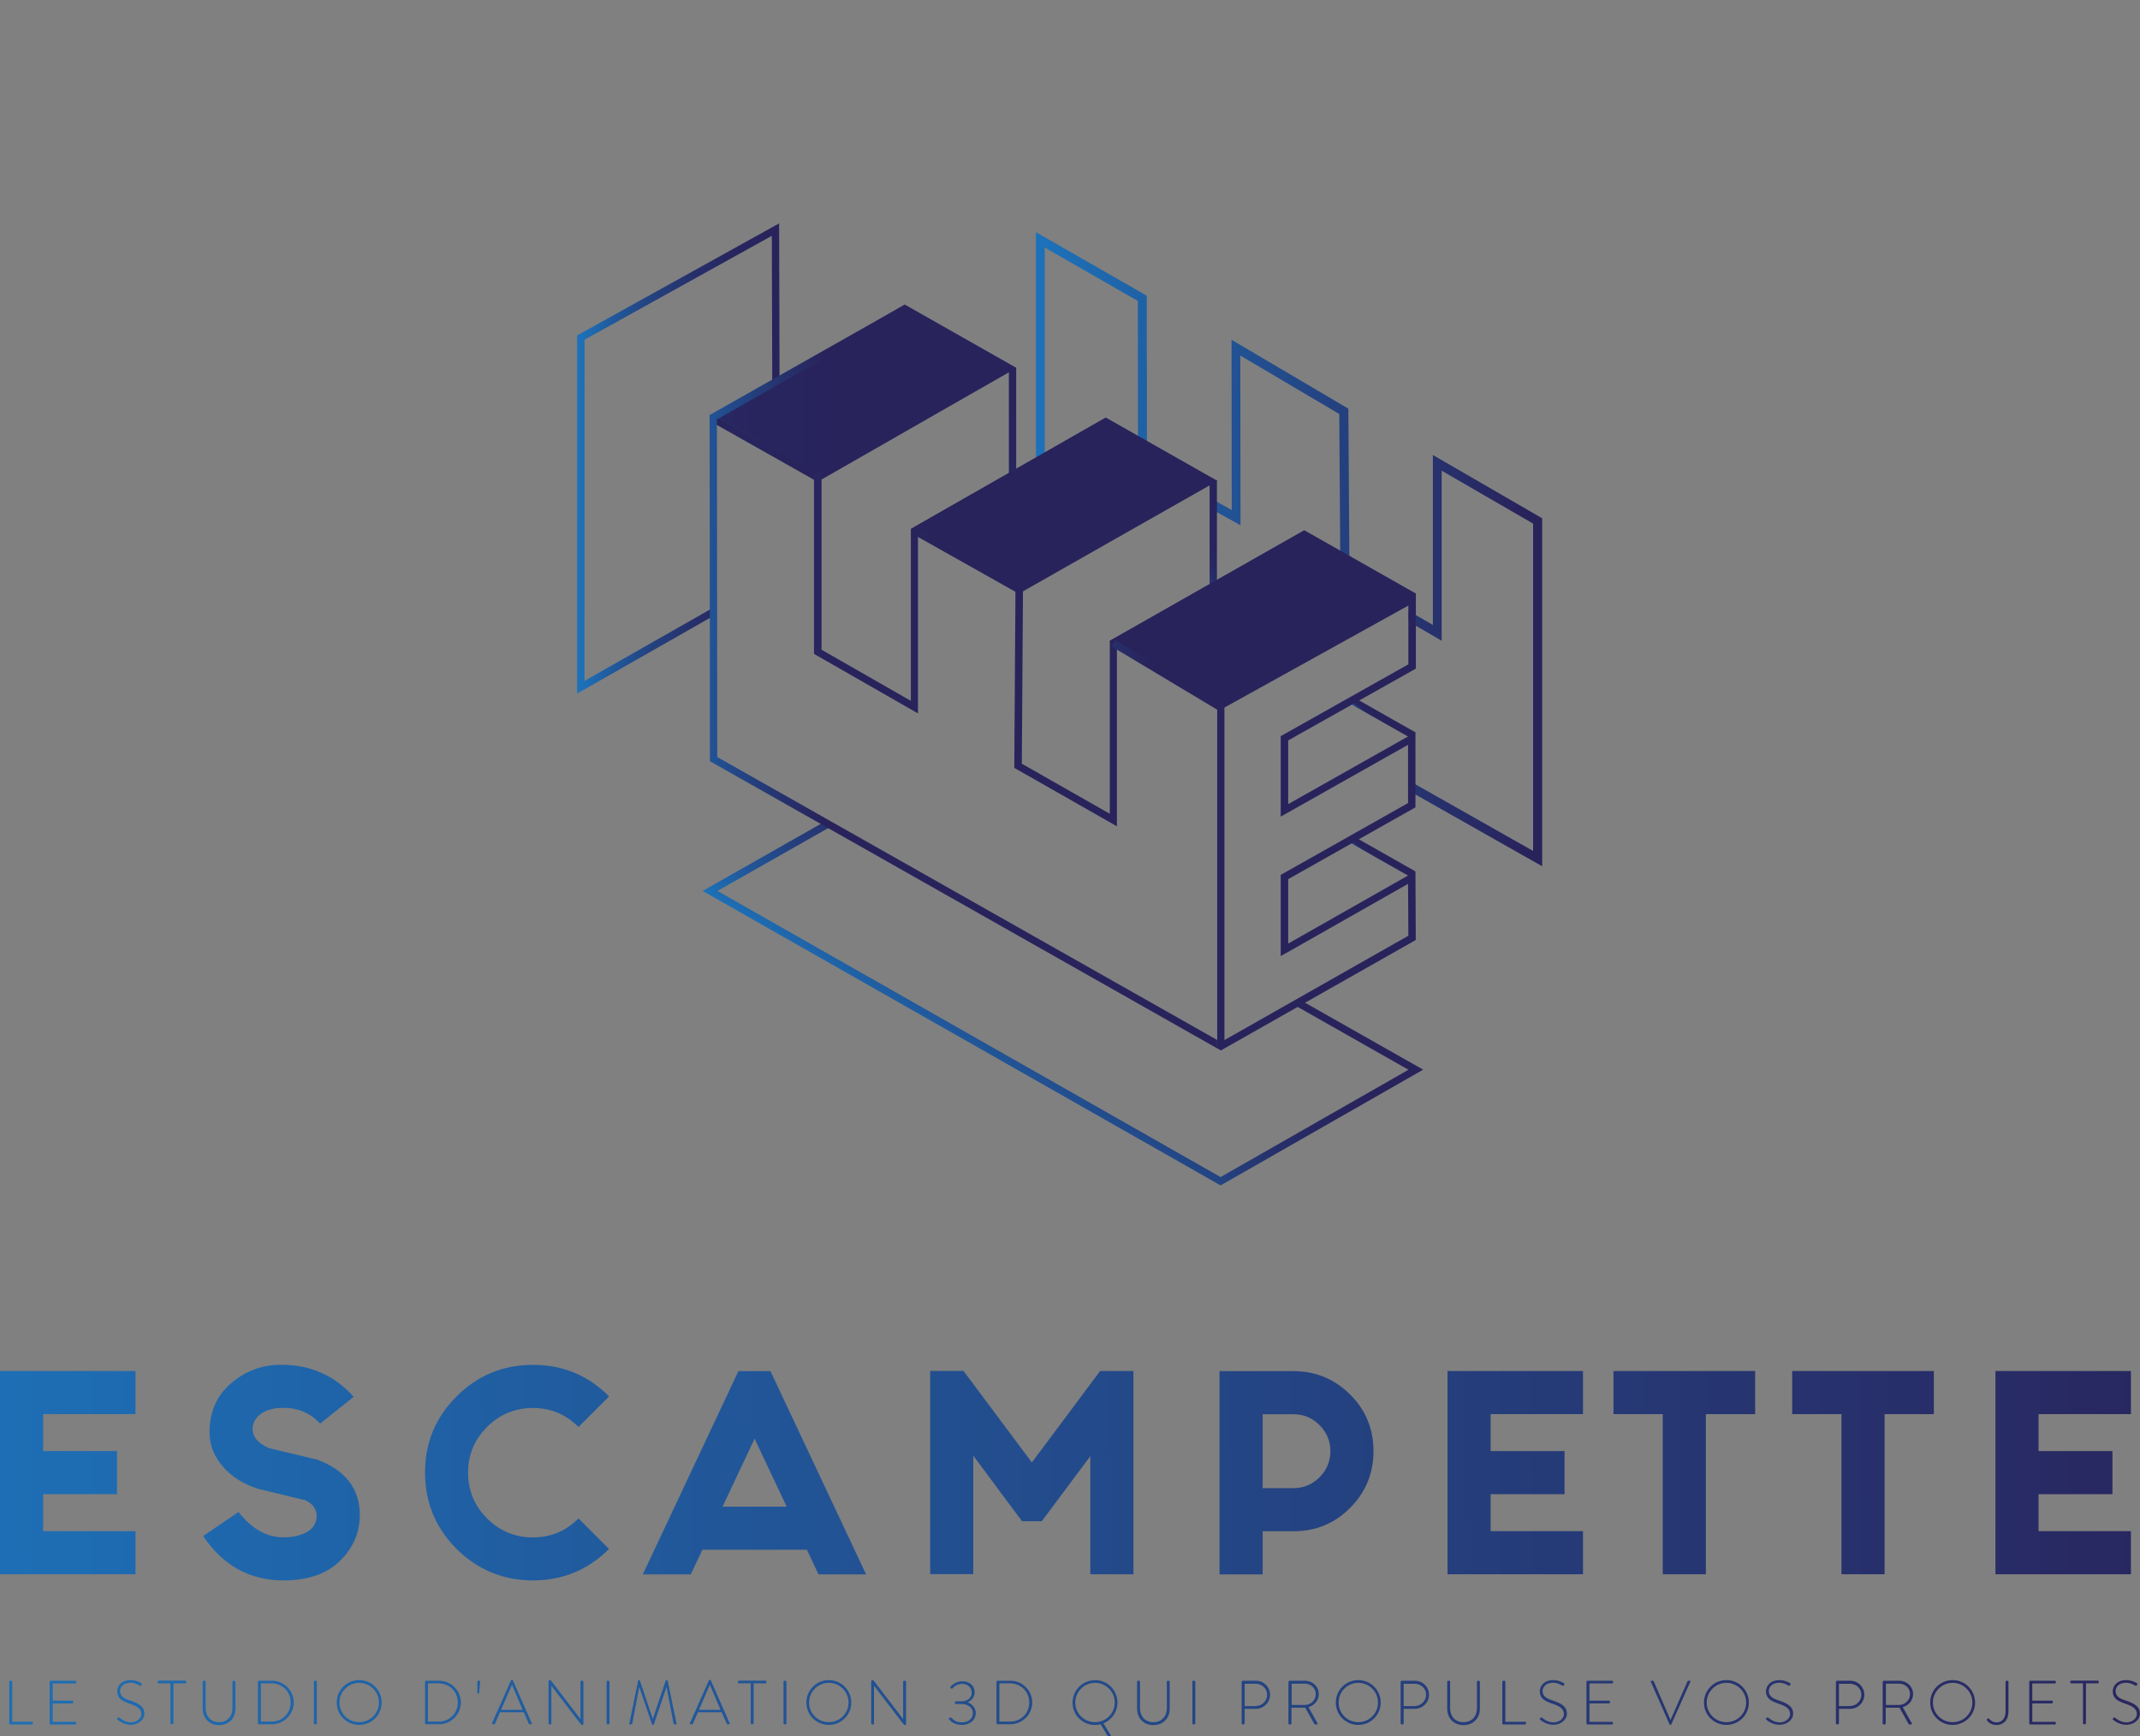 <svg xmlns="http://www.w3.org/2000/svg" xmlns:xlink="http://www.w3.org/1999/xlink" id="Calque_2" data-name="Calque 2" viewBox="0 0 205.01 166.34"><rect x="0" y="0" width="205.01" height="166.34" fill="#808080" stroke="none"/><defs><style>      .cls-1 {        fill: none;      }      .cls-2 {        clip-path: url(#clippath);      }      .cls-3 {        fill: #fff;      }      .cls-4 {        fill: url(#Dégradé_sans_nom_11-43);      }      .cls-5 {        fill: url(#Dégradé_sans_nom_11-48);      }      .cls-6 {        fill: url(#Dégradé_sans_nom_11-45);      }      .cls-7 {        fill: url(#Dégradé_sans_nom_11-42);      }      .cls-8 {        fill: url(#Dégradé_sans_nom_11-44);      }      .cls-9 {        fill: url(#Dégradé_sans_nom_11-41);      }      .cls-10 {        fill: url(#Dégradé_sans_nom_11-49);      }      .cls-11 {        fill: url(#Dégradé_sans_nom_11-46);      }      .cls-12 {        fill: url(#Dégradé_sans_nom_11-47);      }      .cls-13 {        fill: url(#Dégradé_sans_nom_11-52);      }      .cls-14 {        fill: url(#Dégradé_sans_nom_11-50);      }      .cls-15 {        fill: url(#Dégradé_sans_nom_11-56);      }      .cls-16 {        fill: url(#Dégradé_sans_nom_11-53);      }      .cls-17 {        fill: url(#Dégradé_sans_nom_11-55);      }      .cls-18 {        fill: url(#Dégradé_sans_nom_11-54);      }      .cls-19 {        fill: url(#Dégradé_sans_nom_11-51);      }      .cls-20 {        fill: url(#Dégradé_sans_nom_11-35);      }      .cls-21 {        fill: url(#Dégradé_sans_nom_11-34);      }      .cls-22 {        fill: url(#Dégradé_sans_nom_11-14);      }      .cls-23 {        fill: url(#Dégradé_sans_nom_11-10);      }      .cls-24 {        fill: url(#Dégradé_sans_nom_11-11);      }      .cls-25 {        fill: url(#Dégradé_sans_nom_11-12);      }      .cls-26 {        fill: url(#Dégradé_sans_nom_11-15);      }      .cls-27 {        fill: url(#Dégradé_sans_nom_11-17);      }      .cls-28 {        fill: url(#Dégradé_sans_nom_11-13);      }      .cls-29 {        fill: url(#Dégradé_sans_nom_11-40);      }      .cls-30 {        fill: url(#Dégradé_sans_nom_11-18);      }      .cls-31 {        fill: url(#Dégradé_sans_nom_11-16);      }      .cls-32 {        fill: url(#Dégradé_sans_nom_11-19);      }      .cls-33 {        fill: url(#Dégradé_sans_nom_11-31);      }      .cls-34 {        fill: url(#Dégradé_sans_nom_11-30);      }      .cls-35 {        fill: url(#Dégradé_sans_nom_11-36);      }      .cls-36 {        fill: url(#Dégradé_sans_nom_11-37);      }      .cls-37 {        fill: url(#Dégradé_sans_nom_11-38);      }      .cls-38 {        fill: url(#Dégradé_sans_nom_11-33);      }      .cls-39 {        fill: url(#Dégradé_sans_nom_11-32);      }      .cls-40 {        fill: url(#Dégradé_sans_nom_11-39);      }      .cls-41 {        fill: url(#Dégradé_sans_nom_11-22);      }      .cls-42 {        fill: url(#Dégradé_sans_nom_11-29);      }      .cls-43 {        fill: url(#Dégradé_sans_nom_11-27);      }      .cls-44 {        fill: url(#Dégradé_sans_nom_11-28);      }      .cls-45 {        fill: url(#Dégradé_sans_nom_11-25);      }      .cls-46 {        fill: url(#Dégradé_sans_nom_11-26);      }      .cls-47 {        fill: url(#Dégradé_sans_nom_11-23);      }      .cls-48 {        fill: url(#Dégradé_sans_nom_11-24);      }      .cls-49 {        fill: url(#Dégradé_sans_nom_11-20);      }      .cls-50 {        fill: url(#Dégradé_sans_nom_11-21);      }      .cls-51 {        fill: url(#Dégradé_sans_nom_32);      }      .cls-52 {        fill: url(#Dégradé_sans_nom_28);      }      .cls-53 {        fill: url(#Dégradé_sans_nom_29);      }      .cls-54 {        fill: url(#Dégradé_sans_nom_18);      }      .cls-55 {        fill: url(#Dégradé_sans_nom_19);      }      .cls-56 {        fill: url(#Dégradé_sans_nom_13);      }      .cls-57 {        fill: url(#Dégradé_sans_nom_17);      }      .cls-58 {        fill: url(#Dégradé_sans_nom_11);      }      .cls-59 {        fill: url(#Dégradé_sans_nom_12);      }      .cls-60 {        fill: url(#Dégradé_sans_nom_24);      }      .cls-61 {        fill: url(#Dégradé_sans_nom_21);      }      .cls-62 {        fill: url(#Dégradé_sans_nom_25);      }      .cls-63 {        fill: url(#Dégradé_sans_nom_26);      }      .cls-64 {        fill: url(#Dégradé_sans_nom_8);      }      .cls-65 {        fill: url(#Dégradé_sans_nom_11-8);      }      .cls-66 {        fill: url(#Dégradé_sans_nom_11-5);      }      .cls-67 {        fill: url(#Dégradé_sans_nom_11-7);      }      .cls-68 {        fill: url(#Dégradé_sans_nom_11-6);      }      .cls-69 {        fill: url(#Dégradé_sans_nom_11-3);      }      .cls-70 {        fill: url(#Dégradé_sans_nom_11-2);      }      .cls-71 {        fill: url(#Dégradé_sans_nom_11-4);      }      .cls-72 {        fill: url(#Dégradé_sans_nom_11-9);      }    </style><clipPath id="clippath"><polygon class="cls-1" points="96.4 0 149.4 0 151.4 92.31 134.93 76.57 134.95 57.1 124.77 51.25 116.56 51.77 116.51 46.42 106.3 40.57 99.2 44.75 99.1 42.58 96.4 42 96.4 0"></polygon></clipPath><linearGradient id="D&#xE9;grad&#xE9;_sans_nom_11" data-name="D&#xE9;grad&#xE9; sans nom 11" x1="99.24" y1="52.61" x2="147.73" y2="52.61" gradientUnits="userSpaceOnUse"><stop offset=".02" stop-color="#1d71b8"></stop><stop offset=".96" stop-color="#29235c"></stop></linearGradient><linearGradient id="D&#xE9;grad&#xE9;_sans_nom_11-2" data-name="D&#xE9;grad&#xE9; sans nom 11" x1="109.71" y1="44.51" x2="111.68" y2="44.51" xlink:href="#D&#xE9;grad&#xE9;_sans_nom_11"></linearGradient><linearGradient id="D&#xE9;grad&#xE9;_sans_nom_11-3" data-name="D&#xE9;grad&#xE9; sans nom 11" x1="128.51" y1="55.16" x2="130.48" y2="55.16" xlink:href="#D&#xE9;grad&#xE9;_sans_nom_11"></linearGradient><linearGradient id="D&#xE9;grad&#xE9;_sans_nom_17" data-name="D&#xE9;grad&#xE9; sans nom 17" x1="131.92" y1="82.73" x2="132.91" y2="81.43" gradientTransform="translate(138.49 -73.59) rotate(60.44)" gradientUnits="userSpaceOnUse"><stop offset="0" stop-color="#1d71b8"></stop><stop offset="0" stop-color="#1d6bb1"></stop><stop offset=".03" stop-color="#215597"></stop><stop offset=".07" stop-color="#244281"></stop><stop offset=".11" stop-color="#263470"></stop><stop offset=".16" stop-color="#272a64"></stop><stop offset=".22" stop-color="#28245d"></stop><stop offset=".41" stop-color="#29235c"></stop></linearGradient><linearGradient id="D&#xE9;grad&#xE9;_sans_nom_18" data-name="D&#xE9;grad&#xE9; sans nom 18" x1="131.96" y1="69.42" x2="132.95" y2="68.13" gradientTransform="translate(126.94 -80.37) rotate(60.44)" gradientUnits="userSpaceOnUse"><stop offset="0" stop-color="#1d71b8"></stop><stop offset="0" stop-color="#1d6bb1"></stop><stop offset=".04" stop-color="#215597"></stop><stop offset=".08" stop-color="#244281"></stop><stop offset=".13" stop-color="#263470"></stop><stop offset=".18" stop-color="#272a64"></stop><stop offset=".26" stop-color="#28245d"></stop><stop offset=".48" stop-color="#29235c"></stop></linearGradient><linearGradient id="D&#xE9;grad&#xE9;_sans_nom_13" data-name="D&#xE9;grad&#xE9; sans nom 13" x1="112.64" y1="57.94" x2="119.93" y2="48.42" gradientUnits="userSpaceOnUse"><stop offset=".02" stop-color="#1d71b8"></stop><stop offset=".03" stop-color="#1d6bb1"></stop><stop offset=".1" stop-color="#215597"></stop><stop offset=".18" stop-color="#244281"></stop><stop offset=".28" stop-color="#263470"></stop><stop offset=".39" stop-color="#272a64"></stop><stop offset=".55" stop-color="#28245d"></stop><stop offset="1" stop-color="#29235c"></stop></linearGradient><linearGradient id="D&#xE9;grad&#xE9;_sans_nom_12" data-name="D&#xE9;grad&#xE9; sans nom 12" x1="92.37" y1="50.6" x2="101.63" y2="38.5" gradientUnits="userSpaceOnUse"><stop offset=".02" stop-color="#1d71b8"></stop><stop offset=".04" stop-color="#1d6bb1"></stop><stop offset=".1" stop-color="#215597"></stop><stop offset=".18" stop-color="#244281"></stop><stop offset=".27" stop-color="#263470"></stop><stop offset=".38" stop-color="#272a64"></stop><stop offset=".53" stop-color="#28245d"></stop><stop offset=".96" stop-color="#29235c"></stop></linearGradient><linearGradient id="D&#xE9;grad&#xE9;_sans_nom_29" data-name="D&#xE9;grad&#xE9; sans nom 29" x1="55.29" y1="43.92" x2="74.68" y2="43.92" gradientUnits="userSpaceOnUse"><stop offset=".02" stop-color="#1d71b8"></stop><stop offset=".18" stop-color="#20589b"></stop><stop offset=".37" stop-color="#24417f"></stop><stop offset=".57" stop-color="#26306b"></stop><stop offset=".76" stop-color="#28265f"></stop><stop offset=".96" stop-color="#29235c"></stop></linearGradient><linearGradient id="D&#xE9;grad&#xE9;_sans_nom_28" data-name="D&#xE9;grad&#xE9; sans nom 28" x1="93.21" y1="105.17" x2="110.45" y2="82.65" gradientUnits="userSpaceOnUse"><stop offset="0" stop-color="#1d71b8"></stop><stop offset=".15" stop-color="#215698"></stop><stop offset=".32" stop-color="#243f7d"></stop><stop offset=".49" stop-color="#272f6a"></stop><stop offset=".66" stop-color="#28265f"></stop><stop offset=".85" stop-color="#29235c"></stop></linearGradient><linearGradient id="D&#xE9;grad&#xE9;_sans_nom_26" data-name="D&#xE9;grad&#xE9; sans nom 26" x1="46.62" y1="42.98" x2="82.13" y2="42.98" gradientTransform="translate(74.73 -42.09) rotate(60.54)" gradientUnits="userSpaceOnUse"><stop offset=".06" stop-color="#1d71b8"></stop><stop offset=".07" stop-color="#1d6bb1"></stop><stop offset=".14" stop-color="#215597"></stop><stop offset=".21" stop-color="#244281"></stop><stop offset=".3" stop-color="#263470"></stop><stop offset=".41" stop-color="#272a64"></stop><stop offset=".56" stop-color="#28245d"></stop><stop offset=".99" stop-color="#29235c"></stop></linearGradient><linearGradient id="D&#xE9;grad&#xE9;_sans_nom_25" data-name="D&#xE9;grad&#xE9; sans nom 25" x1="68.89" y1="53.72" x2="94.31" y2="53.72" gradientTransform="translate(94.1 -53.43) rotate(60.64)" gradientUnits="userSpaceOnUse"><stop offset=".19" stop-color="#1d71b8"></stop><stop offset=".2" stop-color="#1d6bb1"></stop><stop offset=".26" stop-color="#215597"></stop><stop offset=".32" stop-color="#244281"></stop><stop offset=".39" stop-color="#263470"></stop><stop offset=".48" stop-color="#272a64"></stop><stop offset=".61" stop-color="#28245d"></stop><stop offset=".96" stop-color="#29235c"></stop></linearGradient><linearGradient id="D&#xE9;grad&#xE9;_sans_nom_21" data-name="D&#xE9;grad&#xE9; sans nom 21" x1="54.03" y1="37.45" x2="82.94" y2="37.45" gradientUnits="userSpaceOnUse"><stop offset="0" stop-color="#1d71b8"></stop><stop offset=".08" stop-color="#205ca0"></stop><stop offset=".19" stop-color="#234787"></stop><stop offset=".31" stop-color="#253773"></stop><stop offset=".45" stop-color="#272b66"></stop><stop offset=".63" stop-color="#28245e"></stop><stop offset=".96" stop-color="#29235c"></stop></linearGradient><linearGradient id="D&#xE9;grad&#xE9;_sans_nom_24" data-name="D&#xE9;grad&#xE9; sans nom 24" x1="87.6" y1="48.23" x2="116.59" y2="48.23" gradientUnits="userSpaceOnUse"><stop offset="0" stop-color="#1d71b8"></stop><stop offset="0" stop-color="#1d6bb1"></stop><stop offset="0" stop-color="#215597"></stop><stop offset="0" stop-color="#244281"></stop><stop offset="0" stop-color="#263470"></stop><stop offset=".01" stop-color="#272a64"></stop><stop offset=".02" stop-color="#28245d"></stop><stop offset=".03" stop-color="#29235c"></stop></linearGradient><linearGradient id="D&#xE9;grad&#xE9;_sans_nom_11-4" data-name="D&#xE9;grad&#xE9; sans nom 11" x1="78.23" y1="59.19" x2="107.57" y2="59.19" xlink:href="#D&#xE9;grad&#xE9;_sans_nom_11"></linearGradient><linearGradient id="D&#xE9;grad&#xE9;_sans_nom_32" data-name="D&#xE9;grad&#xE9; sans nom 32" x1="47.86" y1="64.9" x2="115.51" y2="64.9" gradientUnits="userSpaceOnUse"><stop offset=".22" stop-color="#1d71b8"></stop><stop offset=".28" stop-color="#20599c"></stop><stop offset=".4" stop-color="#26326d"></stop><stop offset=".46" stop-color="#29235c"></stop></linearGradient><linearGradient id="D&#xE9;grad&#xE9;_sans_nom_19" data-name="D&#xE9;grad&#xE9; sans nom 19" x1="116.6" y1="83.75" x2="117.3" y2="83.75" gradientUnits="userSpaceOnUse"><stop offset="0" stop-color="#1d71b8"></stop><stop offset="0" stop-color="#1d6eb5"></stop><stop offset="0" stop-color="#1e68ad"></stop><stop offset="0" stop-color="#205c9f"></stop><stop offset="0" stop-color="#224b8c"></stop><stop offset="0" stop-color="#263672"></stop><stop offset="0" stop-color="#29235c"></stop></linearGradient><linearGradient id="D&#xE9;grad&#xE9;_sans_nom_8" data-name="D&#xE9;grad&#xE9; sans nom 8" x1="82.09" y1="62.55" x2="111.2" y2="62.55" gradientUnits="userSpaceOnUse"><stop offset=".19" stop-color="#1d71b8"></stop><stop offset=".96" stop-color="#29235c"></stop></linearGradient><linearGradient id="D&#xE9;grad&#xE9;_sans_nom_11-5" data-name="D&#xE9;grad&#xE9; sans nom 11" x1="-11.7" y1="141.15" x2="226.4" y2="140.26" xlink:href="#D&#xE9;grad&#xE9;_sans_nom_11"></linearGradient><linearGradient id="D&#xE9;grad&#xE9;_sans_nom_11-6" data-name="D&#xE9;grad&#xE9; sans nom 11" x1="-11.7" y1="141.22" x2="226.4" y2="140.34" xlink:href="#D&#xE9;grad&#xE9;_sans_nom_11"></linearGradient><linearGradient id="D&#xE9;grad&#xE9;_sans_nom_11-7" data-name="D&#xE9;grad&#xE9; sans nom 11" x1="-11.7" y1="141.31" x2="226.4" y2="140.43" xlink:href="#D&#xE9;grad&#xE9;_sans_nom_11"></linearGradient><linearGradient id="D&#xE9;grad&#xE9;_sans_nom_11-8" data-name="D&#xE9;grad&#xE9; sans nom 11" x1="-11.7" y1="141.41" x2="226.4" y2="140.52" xlink:href="#D&#xE9;grad&#xE9;_sans_nom_11"></linearGradient><linearGradient id="D&#xE9;grad&#xE9;_sans_nom_11-9" data-name="D&#xE9;grad&#xE9; sans nom 11" x1="-11.7" y1="141.49" x2="226.4" y2="140.6" xlink:href="#D&#xE9;grad&#xE9;_sans_nom_11"></linearGradient><linearGradient id="D&#xE9;grad&#xE9;_sans_nom_11-10" data-name="D&#xE9;grad&#xE9; sans nom 11" x1="-11.7" y1="141.57" x2="226.4" y2="140.68" xlink:href="#D&#xE9;grad&#xE9;_sans_nom_11"></linearGradient><linearGradient id="D&#xE9;grad&#xE9;_sans_nom_11-11" data-name="D&#xE9;grad&#xE9; sans nom 11" x1="-11.7" y1="141.66" x2="226.4" y2="140.78" xlink:href="#D&#xE9;grad&#xE9;_sans_nom_11"></linearGradient><linearGradient id="D&#xE9;grad&#xE9;_sans_nom_11-12" data-name="D&#xE9;grad&#xE9; sans nom 11" x1="-11.7" y1="141.72" x2="226.4" y2="140.83" xlink:href="#D&#xE9;grad&#xE9;_sans_nom_11"></linearGradient><linearGradient id="D&#xE9;grad&#xE9;_sans_nom_11-13" data-name="D&#xE9;grad&#xE9; sans nom 11" x1="-11.7" y1="141.78" x2="226.4" y2="140.89" xlink:href="#D&#xE9;grad&#xE9;_sans_nom_11"></linearGradient><linearGradient id="D&#xE9;grad&#xE9;_sans_nom_11-14" data-name="D&#xE9;grad&#xE9; sans nom 11" x1="-11.7" y1="141.86" x2="226.4" y2="140.97" xlink:href="#D&#xE9;grad&#xE9;_sans_nom_11"></linearGradient><linearGradient id="D&#xE9;grad&#xE9;_sans_nom_11-15" data-name="D&#xE9;grad&#xE9; sans nom 11" x1="-11.69" y1="163.1" x2="221.53" y2="163.1" xlink:href="#D&#xE9;grad&#xE9;_sans_nom_11"></linearGradient><linearGradient id="D&#xE9;grad&#xE9;_sans_nom_11-16" data-name="D&#xE9;grad&#xE9; sans nom 11" x1="-11.69" y1="163.1" x2="221.53" y2="163.1" xlink:href="#D&#xE9;grad&#xE9;_sans_nom_11"></linearGradient><linearGradient id="D&#xE9;grad&#xE9;_sans_nom_11-17" data-name="D&#xE9;grad&#xE9; sans nom 11" x1="-11.69" y1="163.1" x2="221.53" y2="163.1" xlink:href="#D&#xE9;grad&#xE9;_sans_nom_11"></linearGradient><linearGradient id="D&#xE9;grad&#xE9;_sans_nom_11-18" data-name="D&#xE9;grad&#xE9; sans nom 11" x1="-11.69" y1="163.1" x2="221.53" y2="163.1" xlink:href="#D&#xE9;grad&#xE9;_sans_nom_11"></linearGradient><linearGradient id="D&#xE9;grad&#xE9;_sans_nom_11-19" data-name="D&#xE9;grad&#xE9; sans nom 11" x1="-11.69" y1="163.13" x2="221.53" y2="163.13" xlink:href="#D&#xE9;grad&#xE9;_sans_nom_11"></linearGradient><linearGradient id="D&#xE9;grad&#xE9;_sans_nom_11-20" data-name="D&#xE9;grad&#xE9; sans nom 11" x1="-11.69" y1="163.1" x2="221.53" y2="163.1" xlink:href="#D&#xE9;grad&#xE9;_sans_nom_11"></linearGradient><linearGradient id="D&#xE9;grad&#xE9;_sans_nom_11-21" data-name="D&#xE9;grad&#xE9; sans nom 11" x1="-11.69" y1="163.1" x2="221.53" y2="163.1" xlink:href="#D&#xE9;grad&#xE9;_sans_nom_11"></linearGradient><linearGradient id="D&#xE9;grad&#xE9;_sans_nom_11-22" data-name="D&#xE9;grad&#xE9; sans nom 11" x1="-11.69" y1="163.1" x2="221.53" y2="163.1" xlink:href="#D&#xE9;grad&#xE9;_sans_nom_11"></linearGradient><linearGradient id="D&#xE9;grad&#xE9;_sans_nom_11-23" data-name="D&#xE9;grad&#xE9; sans nom 11" x1="-11.69" y1="163.1" x2="221.53" y2="163.1" xlink:href="#D&#xE9;grad&#xE9;_sans_nom_11"></linearGradient><linearGradient id="D&#xE9;grad&#xE9;_sans_nom_11-24" data-name="D&#xE9;grad&#xE9; sans nom 11" x1="-11.69" y1="161.62" x2="221.53" y2="161.62" xlink:href="#D&#xE9;grad&#xE9;_sans_nom_11"></linearGradient><linearGradient id="D&#xE9;grad&#xE9;_sans_nom_11-25" data-name="D&#xE9;grad&#xE9; sans nom 11" x1="-11.69" y1="163.05" x2="221.53" y2="163.05" xlink:href="#D&#xE9;grad&#xE9;_sans_nom_11"></linearGradient><linearGradient id="D&#xE9;grad&#xE9;_sans_nom_11-26" data-name="D&#xE9;grad&#xE9; sans nom 11" x1="-11.69" y1="163.1" x2="221.53" y2="163.1" xlink:href="#D&#xE9;grad&#xE9;_sans_nom_11"></linearGradient><linearGradient id="D&#xE9;grad&#xE9;_sans_nom_11-27" data-name="D&#xE9;grad&#xE9; sans nom 11" x1="-11.69" y1="163.1" x2="221.53" y2="163.1" xlink:href="#D&#xE9;grad&#xE9;_sans_nom_11"></linearGradient><linearGradient id="D&#xE9;grad&#xE9;_sans_nom_11-28" data-name="D&#xE9;grad&#xE9; sans nom 11" x1="-11.69" y1="163.1" x2="221.53" y2="163.1" xlink:href="#D&#xE9;grad&#xE9;_sans_nom_11"></linearGradient><linearGradient id="D&#xE9;grad&#xE9;_sans_nom_11-29" data-name="D&#xE9;grad&#xE9; sans nom 11" x1="-11.69" y1="163.05" x2="221.53" y2="163.05" xlink:href="#D&#xE9;grad&#xE9;_sans_nom_11"></linearGradient><linearGradient id="D&#xE9;grad&#xE9;_sans_nom_11-30" data-name="D&#xE9;grad&#xE9; sans nom 11" x1="-11.69" y1="163.1" x2="221.53" y2="163.1" xlink:href="#D&#xE9;grad&#xE9;_sans_nom_11"></linearGradient><linearGradient id="D&#xE9;grad&#xE9;_sans_nom_11-31" data-name="D&#xE9;grad&#xE9; sans nom 11" x1="-11.69" y1="163.1" x2="221.53" y2="163.1" xlink:href="#D&#xE9;grad&#xE9;_sans_nom_11"></linearGradient><linearGradient id="D&#xE9;grad&#xE9;_sans_nom_11-32" data-name="D&#xE9;grad&#xE9; sans nom 11" x1="-11.69" y1="163.1" x2="221.53" y2="163.1" xlink:href="#D&#xE9;grad&#xE9;_sans_nom_11"></linearGradient><linearGradient id="D&#xE9;grad&#xE9;_sans_nom_11-33" data-name="D&#xE9;grad&#xE9; sans nom 11" x1="-11.69" y1="163.1" x2="221.53" y2="163.1" xlink:href="#D&#xE9;grad&#xE9;_sans_nom_11"></linearGradient><linearGradient id="D&#xE9;grad&#xE9;_sans_nom_11-34" data-name="D&#xE9;grad&#xE9; sans nom 11" x1="-11.69" y1="163.15" x2="221.53" y2="163.15" xlink:href="#D&#xE9;grad&#xE9;_sans_nom_11"></linearGradient><linearGradient id="D&#xE9;grad&#xE9;_sans_nom_11-35" data-name="D&#xE9;grad&#xE9; sans nom 11" x1="-11.69" y1="163.1" x2="221.53" y2="163.1" xlink:href="#D&#xE9;grad&#xE9;_sans_nom_11"></linearGradient><linearGradient id="D&#xE9;grad&#xE9;_sans_nom_11-36" data-name="D&#xE9;grad&#xE9; sans nom 11" x1="-11.69" y1="163.64" x2="221.53" y2="163.64" xlink:href="#D&#xE9;grad&#xE9;_sans_nom_11"></linearGradient><linearGradient id="D&#xE9;grad&#xE9;_sans_nom_11-37" data-name="D&#xE9;grad&#xE9; sans nom 11" x1="-11.69" y1="163.13" x2="221.53" y2="163.13" xlink:href="#D&#xE9;grad&#xE9;_sans_nom_11"></linearGradient><linearGradient id="D&#xE9;grad&#xE9;_sans_nom_11-38" data-name="D&#xE9;grad&#xE9; sans nom 11" x1="-11.69" y1="163.1" x2="221.53" y2="163.1" xlink:href="#D&#xE9;grad&#xE9;_sans_nom_11"></linearGradient><linearGradient id="D&#xE9;grad&#xE9;_sans_nom_11-39" data-name="D&#xE9;grad&#xE9; sans nom 11" x1="-11.69" y1="163.1" x2="221.53" y2="163.1" xlink:href="#D&#xE9;grad&#xE9;_sans_nom_11"></linearGradient><linearGradient id="D&#xE9;grad&#xE9;_sans_nom_11-40" data-name="D&#xE9;grad&#xE9; sans nom 11" x1="-11.69" y1="163.1" x2="221.53" y2="163.1" xlink:href="#D&#xE9;grad&#xE9;_sans_nom_11"></linearGradient><linearGradient id="D&#xE9;grad&#xE9;_sans_nom_11-41" data-name="D&#xE9;grad&#xE9; sans nom 11" x1="-11.69" y1="163.1" x2="221.53" y2="163.1" xlink:href="#D&#xE9;grad&#xE9;_sans_nom_11"></linearGradient><linearGradient id="D&#xE9;grad&#xE9;_sans_nom_11-42" data-name="D&#xE9;grad&#xE9; sans nom 11" x1="-11.69" y1="163.1" x2="221.53" y2="163.1" xlink:href="#D&#xE9;grad&#xE9;_sans_nom_11"></linearGradient><linearGradient id="D&#xE9;grad&#xE9;_sans_nom_11-43" data-name="D&#xE9;grad&#xE9; sans nom 11" x1="-11.69" y1="163.13" x2="221.53" y2="163.13" xlink:href="#D&#xE9;grad&#xE9;_sans_nom_11"></linearGradient><linearGradient id="D&#xE9;grad&#xE9;_sans_nom_11-44" data-name="D&#xE9;grad&#xE9; sans nom 11" x1="-11.69" y1="163.1" x2="221.53" y2="163.1" xlink:href="#D&#xE9;grad&#xE9;_sans_nom_11"></linearGradient><linearGradient id="D&#xE9;grad&#xE9;_sans_nom_11-45" data-name="D&#xE9;grad&#xE9; sans nom 11" x1="-11.69" y1="163.1" x2="221.53" y2="163.1" xlink:href="#D&#xE9;grad&#xE9;_sans_nom_11"></linearGradient><linearGradient id="D&#xE9;grad&#xE9;_sans_nom_11-46" data-name="D&#xE9;grad&#xE9; sans nom 11" x1="-11.69" y1="163.1" x2="221.53" y2="163.1" xlink:href="#D&#xE9;grad&#xE9;_sans_nom_11"></linearGradient><linearGradient id="D&#xE9;grad&#xE9;_sans_nom_11-47" data-name="D&#xE9;grad&#xE9; sans nom 11" x1="-11.69" y1="163.13" x2="221.53" y2="163.13" xlink:href="#D&#xE9;grad&#xE9;_sans_nom_11"></linearGradient><linearGradient id="D&#xE9;grad&#xE9;_sans_nom_11-48" data-name="D&#xE9;grad&#xE9; sans nom 11" x1="-11.69" y1="163.1" x2="221.53" y2="163.1" xlink:href="#D&#xE9;grad&#xE9;_sans_nom_11"></linearGradient><linearGradient id="D&#xE9;grad&#xE9;_sans_nom_11-49" data-name="D&#xE9;grad&#xE9; sans nom 11" x1="-11.69" y1="163.1" x2="221.53" y2="163.1" xlink:href="#D&#xE9;grad&#xE9;_sans_nom_11"></linearGradient><linearGradient id="D&#xE9;grad&#xE9;_sans_nom_11-50" data-name="D&#xE9;grad&#xE9; sans nom 11" x1="-11.69" y1="163.1" x2="221.53" y2="163.1" xlink:href="#D&#xE9;grad&#xE9;_sans_nom_11"></linearGradient><linearGradient id="D&#xE9;grad&#xE9;_sans_nom_11-51" data-name="D&#xE9;grad&#xE9; sans nom 11" x1="-11.69" y1="163.1" x2="221.53" y2="163.1" xlink:href="#D&#xE9;grad&#xE9;_sans_nom_11"></linearGradient><linearGradient id="D&#xE9;grad&#xE9;_sans_nom_11-52" data-name="D&#xE9;grad&#xE9; sans nom 11" x1="-11.69" y1="163.1" x2="221.53" y2="163.1" xlink:href="#D&#xE9;grad&#xE9;_sans_nom_11"></linearGradient><linearGradient id="D&#xE9;grad&#xE9;_sans_nom_11-53" data-name="D&#xE9;grad&#xE9; sans nom 11" x1="-11.69" y1="163.13" x2="221.53" y2="163.13" xlink:href="#D&#xE9;grad&#xE9;_sans_nom_11"></linearGradient><linearGradient id="D&#xE9;grad&#xE9;_sans_nom_11-54" data-name="D&#xE9;grad&#xE9; sans nom 11" x1="-11.69" y1="163.1" x2="221.53" y2="163.1" xlink:href="#D&#xE9;grad&#xE9;_sans_nom_11"></linearGradient><linearGradient id="D&#xE9;grad&#xE9;_sans_nom_11-55" data-name="D&#xE9;grad&#xE9; sans nom 11" x1="-11.69" y1="163.1" x2="221.53" y2="163.1" xlink:href="#D&#xE9;grad&#xE9;_sans_nom_11"></linearGradient><linearGradient id="D&#xE9;grad&#xE9;_sans_nom_11-56" data-name="D&#xE9;grad&#xE9; sans nom 11" x1="-11.69" y1="163.1" x2="221.53" y2="163.1" xlink:href="#D&#xE9;grad&#xE9;_sans_nom_11"></linearGradient></defs><g id="Calque_1-2" data-name="Calque 1"><g><g><g class="cls-2"><g><path class="cls-58" d="m147.73,82.98l-48.49-27.45V22.24l10.62,6.09.02,16.02,8.12,4.51-.02-16.31,11.19,6.6.11,16.08,7.99,4.64v-16.28s10.47,6.06,10.47,6.06v33.31Zm-47.64-27.95l46.78,26.49v-31.36l-8.76-5.07v16.29s-9.7-5.63-9.7-5.63l-.11-16.09-9.48-5.6.02,16.26-9.82-5.46-.02-16.03-8.91-5.11v31.32Z"></path><line class="cls-70" x1="111.68" y1="43.95" x2="109.71" y2="45.07"></line><line class="cls-69" x1="130.48" y1="54.6" x2="128.51" y2="55.72"></line></g></g><g><rect class="cls-57" x="132.07" y="78.67" width=".7" height="6.82" transform="translate(-4.3 156.77) rotate(-60.44)"></rect><rect class="cls-54" x="132.11" y="65.37" width=".7" height="6.82" transform="translate(7.29 150.07) rotate(-60.44)"></rect><rect class="cls-56" x="115.88" y="46.05" width=".7" height="14.38"></rect><rect class="cls-59" x="96.65" y="35.23" width=".7" height="18.65"></rect><g><polygon class="cls-3" points="109.55 45.03 109.2 44.43 111.23 43.27 111.58 43.88 109.55 45.03"></polygon><polygon class="cls-3" points="128.87 55.98 128.52 55.37 130.55 54.21 130.9 54.82 128.87 55.98"></polygon></g><polygon class="cls-53" points="55.29 66.44 55.29 32.13 74.64 21.4 74.68 36.51 73.98 36.51 73.94 22.59 56 32.54 55.99 65.23 68.26 58.25 68.61 58.85 55.29 66.44"></polygon><polygon class="cls-52" points="116.93 113.56 116.76 113.46 67.31 85.35 79.27 78.56 79.62 79.17 68.73 85.35 116.93 112.76 134.93 102.48 124.07 96.32 124.41 95.71 136.34 102.47 116.93 113.56"></polygon><rect class="cls-63" x="73.07" y="36.97" width=".7" height="12.03" transform="translate(-.12 85.77) rotate(-60.54)"></rect><rect class="cls-62" x="92.38" y="47.73" width=".7" height="11.98" transform="translate(.44 108.21) rotate(-60.64)"></rect><polygon class="cls-61" points="97.34 35.25 86.67 29.19 68.43 39.79 78.85 45.72 97.34 35.25"></polygon><polygon class="cls-60" points="116.59 46.07 105.92 40.01 87.6 50.49 98.18 56.45 116.59 46.07"></polygon><polygon class="cls-71" points="135.6 56.88 124.93 50.82 106.27 61.42 116.94 67.56 135.6 56.88"></polygon><polygon class="cls-1" points="67.99 72.99 67.99 39.8 78.68 45.83 78.69 62.29 87.26 67.15 87.24 50.42 97.86 56.68 97.97 73.21 106.24 77.94 106.33 61.38 116.92 67.56 116.94 100.7 67.99 72.99"></polygon><path class="cls-51" d="m86.66,29.98l9.27,5.26-17.6,10.08-.35.2v17.12l.35.2,8.56,4.9,1.05.6v-17.28l17.97-10.25,9.27,5.26-17.55,9.97-.35.2v.4s-.11,16.51-.11,16.51v.41s.35.2.35.2l8.43,4.8,1.05.6v-17.37l17.93-10.19,9.99,5.66v6.38l-11.87,6.68-.36.2v7.71l1.05-.59,11.15-6.29v5.58l-11.84,6.68-.36.2v7.78l1.05-.59,11.15-6.33.03,4.97-17.96,10.19-48.25-27.31-.03-32.34,18-10.19m0-.81l-18.7,10.58.03,33.16,48.95,27.71,18.67-10.58-.03-6.58-12.19,6.92v-6.17l12.19-6.88v-7.19l-12.19,6.88v-6.1l12.23-6.88v-7.19l-10.69-6.06-18.63,10.58v16.58l-8.43-4.8.11-16.51,18.62-10.58-10.69-6.06-18.67,10.65v16.48l-8.56-4.9v-16.3l18.67-10.69-10.69-6.06h0Z"></path><rect class="cls-55" x="116.6" y="67.37" width=".7" height="32.76"></rect><polygon class="cls-64" points="116.76 68.08 106.48 61.92 106.84 61.32 116.78 67.27 135.25 57.03 135.59 57.64 116.76 68.08"></polygon></g></g><g><path class="cls-66" d="m12.98,131.34v4.13H4.13v3.54h7.08v4.13h-7.08v3.54h8.85v4.13H0v-19.47h12.98Z"></path><path class="cls-68" d="m22.85,144.84c1.26,1.62,2.69,2.43,4.3,2.43.93,0,1.69-.18,2.29-.53.6-.35.9-.89.9-1.59-.05-.63-.4-1.1-1.06-1.42l-4.56-1.11c-1.4-.44-2.53-1.15-3.38-2.14s-1.27-2.07-1.27-3.25c0-1.97.69-3.54,2.07-4.72,1.38-1.18,2.98-1.77,4.8-1.77,2.8,0,5.11,1.02,6.94,3.07l-3.21,2.57c-.93-1.01-2.1-1.51-3.52-1.51-.94,0-1.67.2-2.18.59-.51.39-.77.87-.77,1.42,0,.79.54,1.41,1.61,1.86l4.58,1.09c2.72,1.02,4.08,2.79,4.08,5.31,0,1.67-.63,3.13-1.89,4.38-1.26,1.25-3.07,1.88-5.43,1.88-3.21,0-5.78-1.42-7.69-4.25l3.4-2.31Z"></path><path class="cls-67" d="m58.35,148.38c-2.01,2.01-4.45,3.02-7.29,3.02s-5.3-1.01-7.32-3.02c-2.01-2.01-3.02-4.45-3.02-7.32s1.01-5.28,3.02-7.29c2.01-2.01,4.45-3.02,7.32-3.02s5.28,1.01,7.29,3.02l-2.93,2.93c-1.21-1.21-2.67-1.82-4.37-1.82s-3.18.61-4.39,1.82-1.82,2.67-1.82,4.37.61,3.18,1.82,4.39c1.21,1.21,2.67,1.82,4.39,1.82s3.16-.61,4.37-1.82l2.93,2.93Z"></path><path class="cls-65" d="m77.3,148.46h-10.01l-1.11,2.36h-4.6l9.16-19.47h3.07l9.16,19.47h-4.56l-1.11-2.36Zm-1.94-4.13l-3.07-6.51-3.07,6.51h6.14Z"></path><path class="cls-72" d="m92.31,131.34l6.54,8.76,6.54-8.76h3.19v19.47h-4.13v-11.31l-4.65,6.23h-1.89l-4.67-6.28v11.35h-4.13v-19.47h3.21Z"></path><path class="cls-23" d="m120.96,146.69v4.13h-4.13v-19.47h7.08c2.12,0,3.93.75,5.43,2.24s2.24,3.3,2.24,5.43-.75,3.93-2.24,5.43c-1.49,1.5-3.3,2.24-5.43,2.24h-2.95Zm0-11.21v7.08h2.95c.97,0,1.81-.35,2.5-1.04.69-.69,1.04-1.53,1.04-2.5s-.35-1.81-1.04-2.5c-.69-.69-1.53-1.04-2.5-1.04h-2.95Z"></path><path class="cls-24" d="m151.65,131.34v4.13h-8.85v3.54h7.08v4.13h-7.08v3.54h8.85v4.13h-12.98v-19.47h12.98Z"></path><path class="cls-25" d="m168.14,131.34v4.13h-4.72v15.34h-4.13v-15.34h-4.72v-4.13h13.57Z"></path><path class="cls-28" d="m185.26,131.34v4.13h-4.72v15.34h-4.13v-15.34h-4.72v-4.13h13.57Z"></path><path class="cls-22" d="m204.14,131.34v4.13h-8.85v3.54h7.08v4.13h-7.08v3.54h8.85v4.13h-12.98v-19.47h12.98Z"></path></g><g><path class="cls-26" d="m.89,161.09s.04-.08.08-.08h.13s.07.04.07.08v3.85h1.9c.07,0,.08.04.08.08v.11s-.04.07-.08.07H.97s-.08-.04-.08-.08v-4.02Z"></path><path class="cls-31" d="m4.76,161.09s.04-.08.08-.08h2.39s.08.04.08.08v.1s-.04.08-.08.08h-2.18v1.65h1.89s.08.04.08.08v.1s-.04.08-.08.08h-1.89v1.77h2.18s.08.04.08.08v.09s-.04.08-.08.08h-2.39s-.08-.04-.08-.08v-4.02Z"></path><path class="cls-27" d="m11.26,164.63l.05-.07s.08-.07.13-.02c.06.05.5.46,1.1.46.54,0,1-.36,1-.8,0-.53-.44-.77-1.16-1.01-.69-.24-1.15-.49-1.15-1.18,0-.45.36-1.06,1.29-1.06.59,0,1.03.3,1.03.3.02.02.07.06.02.12-.02.02-.04.05-.05.08-.04.05-.07.07-.13.03-.02-.01-.42-.28-.88-.28-.73,0-1.01.45-1.01.79,0,.51.39.73.99.92.82.28,1.34.57,1.34,1.26,0,.6-.61,1.06-1.3,1.06s-1.19-.42-1.27-.49c-.04-.03-.07-.06-.02-.12Z"></path><path class="cls-30" d="m16.33,161.26h-1.14c-.06,0-.08-.04-.08-.09v-.09s.04-.08.08-.08h2.57s.08.04.08.08v.1s-.03.08-.08.08h-1.15v3.84s-.04.08-.09.08h-.11s-.08-.04-.08-.08v-3.84Z"></path><path class="cls-32" d="m19.42,161.09s.04-.08.08-.08h.12s.08.04.08.08v2.55c0,.77.48,1.34,1.28,1.34s1.29-.56,1.29-1.33v-2.55s.02-.08.08-.08h.12s.08.04.08.08v2.58c0,.91-.62,1.58-1.57,1.58s-1.56-.67-1.56-1.58v-2.58Z"></path><path class="cls-49" d="m24.71,161.09s.04-.08.07-.08h1.26c1.16,0,2.1.94,2.1,2.08s-.94,2.09-2.1,2.09h-1.26s-.07-.04-.07-.08v-4.02Zm1.29,3.84c1.04,0,1.85-.79,1.85-1.84s-.81-1.83-1.85-1.83h-1.01v3.66h1.01Z"></path><path class="cls-50" d="m30.06,161.09s.04-.08.08-.08h.13s.08.04.08.08v4.02s-.04.08-.08.08h-.12s-.08-.04-.08-.08v-4.02Z"></path><path class="cls-41" d="m34.41,160.95c1.2,0,2.15.96,2.15,2.15s-.96,2.14-2.15,2.14-2.15-.94-2.15-2.14.96-2.15,2.15-2.15Zm0,4.03c1.04,0,1.89-.83,1.89-1.88s-.85-1.89-1.89-1.89-1.89.85-1.89,1.89.84,1.88,1.89,1.88Z"></path><path class="cls-47" d="m40.72,161.09s.04-.08.07-.08h1.26c1.16,0,2.1.94,2.1,2.08s-.94,2.09-2.1,2.09h-1.26s-.07-.04-.07-.08v-4.02Zm1.29,3.84c1.04,0,1.85-.79,1.85-1.84s-.81-1.83-1.85-1.83h-1.01v3.66h1.01Z"></path><path class="cls-48" d="m45.73,162.16v-1.07s.04-.08.08-.08h.12s.08.04.07.1l-.1,1.06s-.03.07-.06.07h-.07s-.05-.02-.05-.07Z"></path><path class="cls-45" d="m47.12,165.11l1.84-4.15s.04-.04.07-.04h.02s.06,0,.08.04l1.82,4.15s.01.07-.05.07h-.16s-.07-.03-.08-.05l-.48-1.1h-2.28l-.48,1.1s-.04.05-.08.05h-.17s-.06-.02-.04-.07Zm2.95-1.31l-1.02-2.4h-.01l-1.04,2.4h2.07Z"></path><path class="cls-46" d="m52.56,161.03s.04-.08.09-.08h.1l2.86,3.73h0v-3.59s.04-.08.08-.08h.12s.08.04.08.08v4.08c0,.05-.05.08-.1.08h-.08s-.05-.02-2.89-3.76h0v3.63s-.04.08-.08.08h-.11s-.08-.04-.08-.08v-4.08Z"></path><path class="cls-43" d="m58.1,161.09s.04-.08.08-.08h.13s.08.04.08.08v4.02s-.04.08-.08.08h-.12s-.08-.04-.08-.08v-4.02Z"></path><path class="cls-44" d="m61.12,160.99s.03-.04.05-.04h.07s.05.01.06.04l1.23,3.66h.01l1.24-3.66s.03-.04.06-.04h.07s.05.02.05.04l.85,4.12c.01.06-.01.08-.07.08h-.14s-.07-.03-.07-.07l-.67-3.5h-.01l-1.21,3.57s-.05.05-.08.05h-.02s-.07,0-.08-.05l-1.21-3.57h-.01l-.67,3.5s-.04.07-.07.07h-.14c-.05,0-.08-.02-.07-.08l.85-4.12Z"></path><path class="cls-42" d="m66.08,165.11l1.84-4.15s.04-.04.07-.04h.02s.06,0,.08.04l1.82,4.15s.01.07-.05.07h-.16s-.07-.03-.08-.05l-.48-1.1h-2.28l-.48,1.1s-.04.05-.08.05h-.17s-.06-.02-.04-.07Zm2.95-1.31l-1.02-2.4h-.01l-1.04,2.4h2.07Z"></path><path class="cls-34" d="m71.92,161.26h-1.14c-.06,0-.08-.04-.08-.09v-.09s.04-.08.08-.08h2.57s.08.04.08.08v.1s-.03.08-.08.08h-1.15v3.84s-.04.08-.09.08h-.11s-.08-.04-.08-.08v-3.84Z"></path><path class="cls-33" d="m75.05,161.09s.04-.08.08-.08h.13s.08.04.08.08v4.02s-.04.08-.08.08h-.12s-.08-.04-.08-.08v-4.02Z"></path><path class="cls-39" d="m79.4,160.95c1.2,0,2.15.96,2.15,2.15s-.96,2.14-2.15,2.14-2.15-.94-2.15-2.14.96-2.15,2.15-2.15Zm0,4.03c1.04,0,1.89-.83,1.89-1.88s-.85-1.89-1.89-1.89-1.89.85-1.89,1.89.84,1.88,1.89,1.88Z"></path><path class="cls-38" d="m83.47,161.03s.04-.08.09-.08h.1l2.86,3.73h0v-3.59s.04-.08.08-.08h.12s.08.04.08.08v4.08c0,.05-.05.08-.1.08h-.08s-.05-.02-2.89-3.76h0v3.63s-.04.08-.08.08h-.11s-.08-.04-.08-.08v-4.08Z"></path><path class="cls-21" d="m90.93,164.61l.09-.08s.07-.02.11.02c.14.13.37.45,1.01.45s1.06-.35,1.06-.89c0-.58-.55-.87-1.07-.87h-.56c-.06,0-.08-.02-.08-.08v-.11s.02-.07.08-.07h.55c.44,0,.97-.23.97-.83,0-.5-.4-.84-.91-.84-.57,0-.87.36-.94.44-.02.03-.07.04-.1.01l-.09-.07s-.04-.07,0-.1c0,0,.42-.53,1.13-.53s1.19.43,1.19,1.06c0,.46-.34.83-.67.96h0c.39.13.78.53.78,1.01,0,.66-.52,1.15-1.35,1.15-.73,0-1.07-.38-1.21-.53-.03-.04-.03-.08,0-.1Z"></path><path class="cls-20" d="m95.46,161.09s.04-.08.07-.08h1.26c1.16,0,2.1.94,2.1,2.08s-.94,2.09-2.1,2.09h-1.26s-.07-.04-.07-.08v-4.02Zm1.29,3.84c1.04,0,1.85-.79,1.85-1.84s-.81-1.83-1.85-1.83h-1.01v3.66h1.01Z"></path><path class="cls-35" d="m104.9,160.95c1.2,0,2.15.96,2.15,2.15,0,.91-.55,1.67-1.34,1.99l.71,1.16s0,.09-.04.09h-.2s-.05-.01-.08-.06l-.66-1.1c-.17.04-.36.07-.54.07-1.19,0-2.15-.94-2.15-2.14s.96-2.15,2.15-2.15Zm0,4.03c1.04,0,1.89-.83,1.89-1.88s-.85-1.89-1.89-1.89-1.89.85-1.89,1.89.84,1.88,1.89,1.88Z"></path><path class="cls-36" d="m108.93,161.09s.04-.08.08-.08h.12s.08.04.08.08v2.55c0,.77.48,1.34,1.28,1.34s1.29-.56,1.29-1.33v-2.55s.02-.08.08-.08h.12s.08.04.08.08v2.58c0,.91-.62,1.58-1.57,1.58s-1.56-.67-1.56-1.58v-2.58Z"></path><path class="cls-37" d="m114.22,161.09s.04-.08.08-.08h.13s.08.04.08.08v4.02s-.04.08-.08.08h-.12s-.08-.04-.08-.08v-4.02Z"></path><path class="cls-40" d="m118.96,161.09s.04-.08.08-.08h1.28c.74,0,1.35.6,1.35,1.34s-.61,1.35-1.34,1.35h-1.09v1.41s-.04.08-.1.08h-.11s-.08-.04-.08-.08v-4.02Zm1.35,2.34c.58,0,1.08-.48,1.08-1.08s-.5-1.05-1.09-1.05h-1.06v2.14h1.07Z"></path><path class="cls-29" d="m123.45,161.09s.03-.08.08-.08h1.48c.73,0,1.33.55,1.33,1.28,0,.6-.42,1.09-.99,1.25l.87,1.55s.02.11-.04.11h-.19s-.07-.02-.08-.05l-.87-1.56c-.08,0-.14,0-.22,0h-1.1v1.53s-.04.08-.1.08h-.11s-.08-.04-.08-.08v-4.02Zm1.54,2.24c.57,0,1.06-.45,1.06-1.04s-.48-1-1.06-1h-1.25v2.04h1.26Z"></path><path class="cls-9" d="m130.12,160.95c1.2,0,2.15.96,2.15,2.15s-.96,2.14-2.15,2.14-2.15-.94-2.15-2.14.96-2.15,2.15-2.15Zm0,4.03c1.04,0,1.89-.83,1.89-1.88s-.85-1.89-1.89-1.89-1.88.85-1.88,1.89.84,1.88,1.88,1.88Z"></path><path class="cls-7" d="m134.19,161.09s.04-.08.08-.08h1.28c.74,0,1.35.6,1.35,1.34s-.61,1.35-1.34,1.35h-1.09v1.41s-.04.08-.1.08h-.11s-.08-.04-.08-.08v-4.02Zm1.35,2.34c.58,0,1.08-.48,1.08-1.08s-.5-1.05-1.09-1.05h-1.06v2.14h1.07Z"></path><path class="cls-4" d="m138.64,161.09s.04-.08.08-.08h.12s.08.04.08.08v2.55c0,.77.48,1.34,1.28,1.34s1.29-.56,1.29-1.33v-2.55s.02-.08.08-.08h.12s.08.04.08.08v2.58c0,.91-.62,1.58-1.57,1.58s-1.56-.67-1.56-1.58v-2.58Z"></path><path class="cls-8" d="m143.93,161.09s.04-.08.08-.08h.13s.07.04.07.08v3.85h1.9c.07,0,.08.04.08.08v.11s-.04.07-.08.07h-2.11s-.08-.04-.08-.08v-4.02Z"></path><path class="cls-6" d="m147.54,164.63l.05-.07s.08-.07.13-.02c.06.05.5.46,1.1.46.54,0,1-.36,1-.8,0-.53-.44-.77-1.16-1.01-.69-.24-1.15-.49-1.15-1.18,0-.45.36-1.06,1.29-1.06.59,0,1.03.3,1.03.3.02.02.07.06.02.12-.02.02-.04.05-.05.08-.04.05-.07.07-.13.03-.02-.01-.42-.28-.88-.28-.73,0-1.01.45-1.01.79,0,.51.39.73.99.92.82.28,1.34.57,1.34,1.26,0,.6-.61,1.06-1.3,1.06s-1.19-.42-1.27-.49c-.04-.03-.07-.06-.02-.12Z"></path><path class="cls-11" d="m151.98,161.09s.04-.08.08-.08h2.39s.08.04.08.08v.1s-.04.08-.08.08h-2.18v1.65h1.89s.08.04.08.08v.1s-.04.08-.08.08h-1.89v1.77h2.18s.08.04.08.08v.09s-.04.08-.08.08h-2.39s-.08-.04-.08-.08v-4.02Z"></path><path class="cls-12" d="m158.14,161.09s0-.08.05-.08h.16s.06.02.07.04l1.61,3.71h.01l1.63-3.71s.03-.04.07-.04h.15c.05,0,.08.04.05.08l-1.83,4.1s-.04.05-.07.05h-.03s-.06-.04-.07-.05l-1.8-4.1Z"></path><path class="cls-5" d="m165.39,160.95c1.2,0,2.15.96,2.15,2.15s-.96,2.14-2.15,2.14-2.15-.94-2.15-2.14.96-2.15,2.15-2.15Zm0,4.03c1.04,0,1.89-.83,1.89-1.88s-.85-1.89-1.89-1.89-1.89.85-1.89,1.89.84,1.88,1.89,1.88Z"></path><path class="cls-10" d="m169.21,164.63l.05-.07s.08-.07.13-.02c.06.05.5.46,1.1.46.54,0,1-.36,1-.8,0-.53-.44-.77-1.16-1.01-.69-.24-1.15-.49-1.15-1.18,0-.45.36-1.06,1.29-1.06.59,0,1.03.3,1.03.3.02.02.07.06.02.12-.02.02-.04.05-.05.08-.04.05-.07.07-.13.03-.02-.01-.42-.28-.88-.28-.73,0-1.01.45-1.01.79,0,.51.39.73.99.92.82.28,1.34.57,1.34,1.26,0,.6-.61,1.06-1.3,1.06s-1.19-.42-1.27-.49c-.04-.03-.07-.06-.02-.12Z"></path><path class="cls-14" d="m175.89,161.09s.04-.08.08-.08h1.28c.74,0,1.35.6,1.35,1.34s-.61,1.35-1.34,1.35h-1.09v1.41s-.04.08-.1.08h-.11s-.08-.04-.08-.08v-4.02Zm1.35,2.34c.58,0,1.08-.48,1.08-1.08s-.5-1.05-1.09-1.05h-1.06v2.14h1.07Z"></path><path class="cls-19" d="m180.38,161.09s.03-.08.08-.08h1.48c.73,0,1.33.55,1.33,1.28,0,.6-.42,1.09-.99,1.25l.87,1.55s.02.11-.04.11h-.19s-.07-.02-.08-.05l-.87-1.56c-.08,0-.14,0-.22,0h-1.1v1.53s-.04.08-.1.08h-.11s-.08-.04-.08-.08v-4.02Zm1.54,2.24c.57,0,1.06-.45,1.06-1.04s-.48-1-1.06-1h-1.25v2.04h1.26Z"></path><path class="cls-13" d="m187.06,160.95c1.2,0,2.15.96,2.15,2.15s-.96,2.14-2.15,2.14-2.15-.94-2.15-2.14.96-2.15,2.15-2.15Zm0,4.03c1.04,0,1.89-.83,1.89-1.88s-.85-1.89-1.89-1.89-1.89.85-1.89,1.89.84,1.88,1.89,1.88Z"></path><path class="cls-16" d="m190.35,164.7l.08-.07s.06-.04.1,0c.13.13.34.37.73.37.51,0,.87-.35.87-1.06v-2.85s.04-.08.08-.08h.12s.08.04.08.08v2.84c0,.83-.45,1.32-1.16,1.32-.53,0-.81-.32-.91-.45-.02-.04-.02-.07,0-.1Z"></path><path class="cls-18" d="m194.4,161.09s.04-.08.08-.08h2.39s.08.04.08.08v.1s-.04.08-.08.08h-2.18v1.65h1.89s.08.04.08.08v.1s-.04.08-.08.08h-1.89v1.77h2.18s.08.04.08.08v.09s-.04.08-.08.08h-2.39s-.08-.04-.08-.08v-4.02Z"></path><path class="cls-17" d="m199.55,161.26h-1.14c-.06,0-.08-.04-.08-.09v-.09s.04-.08.08-.08h2.57s.08.04.08.08v.1s-.03.08-.08.08h-1.15v3.84s-.04.08-.09.08h-.11s-.08-.04-.08-.08v-3.84Z"></path><path class="cls-15" d="m202.43,164.63l.05-.07s.08-.07.13-.02c.06.05.5.46,1.1.46.54,0,1-.36,1-.8,0-.53-.44-.77-1.16-1.01-.69-.24-1.15-.49-1.15-1.18,0-.45.36-1.06,1.29-1.06.59,0,1.03.3,1.03.3.02.02.07.06.02.12-.02.02-.04.05-.05.08-.04.05-.07.07-.13.03-.02-.01-.42-.28-.88-.28-.73,0-1.01.45-1.01.79,0,.51.39.73.99.92.82.28,1.34.57,1.34,1.26,0,.6-.61,1.06-1.3,1.06s-1.19-.42-1.27-.49c-.04-.03-.07-.06-.02-.12Z"></path></g></g></g></svg>